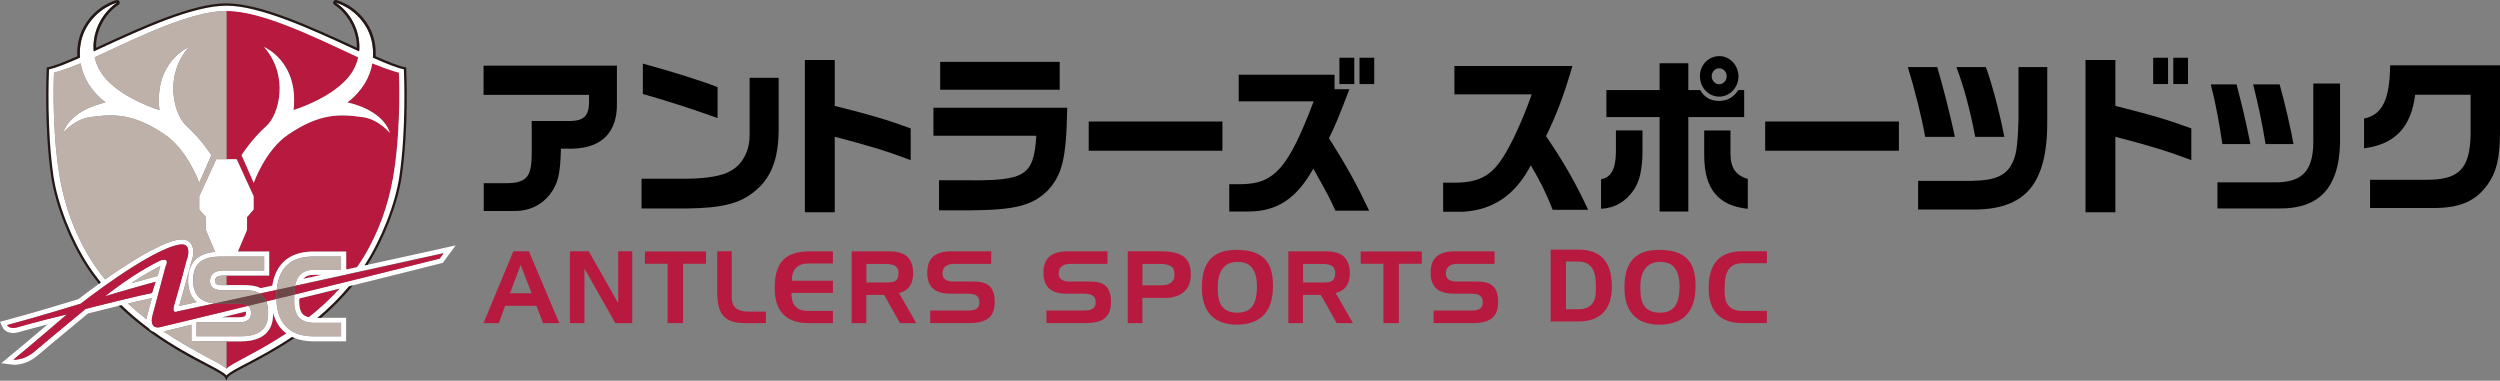 <?xml version="1.0" encoding="UTF-8"?>
<svg id="_レイヤー_2" data-name="レイヤー 2" xmlns="http://www.w3.org/2000/svg" viewBox="0 0 613.66 93.45">
  <rect x="0" y="0" width="613.66" height="93.45" fill="#808080" stroke="none"/>
  <defs>
    <style>
      .cls-1 {
        fill: #fff;
      }

      .cls-2 {
        fill: #b8193f;
      }

      .cls-3 {
        fill: #beb1aa;
      }

      .cls-4 {
        fill: #231815;
      }

      .cls-5 {
        fill: #6e4748;
      }
    </style>
  </defs>
  <g id="_レイヤー_1-2" data-name="レイヤー 1">
    <g>
      <g>
        <g>
          <g>
            <path class="cls-2" d="m126.01,61.68l-7.32,17.63h3.76l1.54-4.24h7.68l1.64,4.24h3.97l-7.45-17.63h-3.82Zm-.83,10.31l2.63-6.97,2.68,6.97h-5.3Z"/>
            <polygon class="cls-2" points="151.74 74.41 144.52 61.68 139.9 61.68 139.9 79.31 143.46 79.31 143.46 65.93 151.04 79.31 155.2 79.31 155.2 61.68 151.74 61.68 151.74 74.41"/>
            <polygon class="cls-2" points="158.3 64.74 163.88 64.74 163.88 79.31 167.67 79.31 167.67 64.74 173.3 64.74 173.3 61.73 158.3 61.73 158.3 64.74"/>
            <path class="cls-2" d="m179.61,71.38v-9.7h-3.56v10.51c.15,4.72,1.59,7.12,6.72,7.12h5.23v-2.83h-4.34c-4.5,0-4.04-3.03-4.04-5.1Z"/>
            <path class="cls-2" d="m190.16,70.82c0,6.04,3.36,8.49,8.13,8.49h6.16v-2.98h-6.01c-2.45,0-4.17-.96-4.17-4.42h10.18v-3h-10.1c.05-2.88,1.46-4.24,4.09-4.24h6.01v-2.98h-6.06c-5.08.2-8.24,2.02-8.24,9.14Z"/>
            <path class="cls-2" d="m224.16,66.99c-.13-4.04-2.3-5.3-6.09-5.3h-9.02v17.63h3.59v-6.92h4.39l3.89,6.92h3.99l-4.24-7.4c2.53-.6,3.49-2.45,3.49-4.92Zm-6.97,2.35h-4.52v-4.55h4.5c2.22,0,3.38.46,3.38,2.25,0,2.32-1.49,2.3-3.36,2.3Z"/>
            <path class="cls-2" d="m238.59,69.11h-4.85c-1.36-.05-2.4-.63-2.4-1.97.03-1.59,1.01-2.37,2.93-2.37h9.04v-3.08h-9.62c-4.12,0-6.09,1.59-6.09,5.3.05,3.69,2.07,5.1,5.81,5.1h4.32c1.82.08,2.68.53,2.68,2.15s-1.16,1.99-2.91,1.99h-9.17v3.08h9.75c5.48,0,6.09-2.88,6.09-5.25,0-4.78-3.08-4.95-5.58-4.95Z"/>
          </g>
          <g>
            <path class="cls-2" d="m267.12,69.11h-4.85c-1.36-.05-2.4-.63-2.4-1.97.03-1.59,1.01-2.37,2.93-2.37h9.04v-3.08h-9.62c-4.12,0-6.09,1.59-6.09,5.3.05,3.69,2.07,5.1,5.81,5.1h4.32c1.82.08,2.68.53,2.68,2.15s-1.16,1.99-2.9,1.99h-9.17v3.08h9.75c5.48,0,6.09-2.88,6.09-5.25,0-4.78-3.08-4.95-5.58-4.95Z"/>
            <path class="cls-2" d="m284.77,61.68h-7.96v17.63h3.61v-6.19h4.5c.48,0,7.38.73,7.38-5.71,0-3.94-1.9-5.73-7.53-5.73Zm.13,8.36h-4.47v-5.25h4.27c2.33,0,3.61.53,3.61,2.63-.02,1.77-1.16,2.63-3.41,2.63Z"/>
            <path class="cls-2" d="m303.7,61.33c-3.91,0-8.64,1.04-8.69,9.12-.05,8.69,6.04,9.25,8.74,9.25,4.45-.1,8.61-1.95,8.72-9.19.05-4.14-.78-9.17-8.77-9.17Zm.03,15.43c-4.5,0-4.82-3.44-4.82-6.32,0-4.17,1.89-6.16,4.82-6.16,2.7,0,4.82,1.26,4.82,6.24-.1,3.71-1.08,6.24-4.82,6.24Z"/>
            <path class="cls-2" d="m331.35,66.99c-.13-4.04-2.3-5.3-6.09-5.3h-9.02v17.63h3.59v-6.92h4.39l3.89,6.92h3.99l-4.24-7.4c2.53-.6,3.49-2.45,3.49-4.92Zm-6.97,2.35h-4.52v-4.55h4.5c2.22,0,3.38.46,3.38,2.25,0,2.32-1.49,2.3-3.36,2.3Z"/>
            <polygon class="cls-2" points="334 64.74 339.58 64.74 339.58 79.31 343.37 79.31 343.37 64.74 349 64.74 349 61.73 334 61.73 334 64.74"/>
            <path class="cls-2" d="m362.15,69.11h-4.85c-1.36-.05-2.4-.63-2.4-1.97.03-1.59,1.01-2.37,2.93-2.37h9.04v-3.08h-9.62c-4.12,0-6.09,1.59-6.09,5.3.05,3.69,2.07,5.1,5.81,5.1h4.32c1.82.08,2.68.53,2.68,2.15s-1.16,1.99-2.9,1.99h-9.17v3.08h9.75c5.48,0,6.09-2.88,6.09-5.25,0-4.78-3.08-4.95-5.58-4.95Z"/>
          </g>
          <g>
            <path class="cls-2" d="m407.43,61.33c-3.91,0-8.64,1.04-8.69,9.12-.05,8.69,6.04,9.25,8.74,9.25,4.45-.1,8.61-1.95,8.72-9.19.05-4.14-.78-9.17-8.77-9.17Zm.03,15.43c-4.5,0-4.82-3.44-4.82-6.32,0-4.17,1.89-6.16,4.82-6.16,2.7,0,4.82,1.26,4.82,6.24-.1,3.71-1.08,6.24-4.82,6.24Z"/>
            <path class="cls-2" d="m387.42,61.27h-6.79v17.63h6.89c4.78,0,8.13-2.45,8.13-8.49,0-5.13-1.84-9.14-8.23-9.14Zm-.05,14.65h-2.98v-11.72h2.98c3.71,0,4.35,2.9,4.35,5.89,0,1.64.48,5.83-4.35,5.83Z"/>
            <path class="cls-2" d="m427.7,64.61h6.01v-2.93h-6.06c-6.39,0-8.24,4.02-8.24,9.14,0,6.04,3.36,8.49,8.13,8.49h6.16v-2.98h-6.01c-4.83,0-4.34-4.19-4.34-5.83,0-2.98.63-5.89,4.34-5.89Z"/>
          </g>
        </g>
        <g>
          <path d="m118.69,16.12h32.74v9.28c.12,7-3.69,10.93-10.86,11.09h-2.88c-.16,6.41-.72,8.6-2.76,11.3-2.13,2.66-5.17,4.05-8.74,4.01h-7.45v-6.83h5.09c5.37.04,6.69-1.39,6.69-7.3v-7.97h9.74c3.13-.13,4.29-1.35,4.33-4.56v-1.86h-25.89v-7.17Z"/>
          <path d="m191.13,19.11v12.7c-.04,7.38-1.88,12.02-6.09,15.31-3.53,2.87-7.98,3.96-16.47,4.05h-11.1v-7.3h11.22c4.77-.04,8.66-.72,10.54-1.86,2.93-1.52,4.73-4.81,4.77-8.69v-14.22h7.13Zm-33.34-3.5c7.13,1.94,14.79,4.35,18.35,5.78v7.59c-6.21-2.23-13.15-4.47-18.35-5.9v-7.47Z"/>
          <path d="m204.9,14.73v11.26c9.34,2.36,12.75,3.38,18.64,5.53v7.8c-5.37-2.07-10.42-3.63-18.64-5.74v18.52h-7.33V14.73h7.33Z"/>
          <path d="m519.25,14.73v11.26c9.34,2.36,12.75,3.38,18.64,5.53v7.8c-5.37-2.07-10.42-3.63-18.64-5.74v18.52h-7.33V14.73h7.33Z"/>
          <path d="m261.96,26.45c-.2,12.45-1.2,16.58-4.93,20.46-3.77,3.59-7.98,4.64-18.92,4.72h-7.61v-7.38h6.65c14.59.17,16.59-1.1,17.23-10.93h-25.25v-6.88h32.82Zm-1.84-11.26v6.83h-29.34v-6.83h29.34Z"/>
          <path d="m300.06,29.83v7.17h-32.82v-7.17h32.82Z"/>
          <path d="m304.06,24.89v-6.54h23.52v3.54h3.65c-2.84,7.42-3.32,8.52-5.01,12.02,4.53,7.21,6.73,11.22,9.86,17.8h-8.29c-1.44-3.16-1.44-3.2-5.41-10.33-4.13,7.38-8.86,10.5-15.91,10.54h-4.73v-6.71h3.05c8.09-.13,11.46-4.01,17.67-20.33h-18.39Zm24.72-10.71h3.65v6.45h-3.65v-6.45Zm8.54,0v6.45h-3.61v-6.45h3.61Z"/>
          <path d="m528.53,14.18h3.65v6.45h-3.65v-6.45Zm8.54,0v6.45h-3.61v-6.45h3.61Z"/>
          <path d="m357.01,23.16v-6.96h28.97c-2.16,7.34-3.97,12.15-6.49,17.21,4.45,6.54,7.37,11.68,10.34,18.09h-8.7c-1.76-4.43-3.01-6.91-5.37-10.92-3.81,7.25-9.1,10.88-16.47,11.39h-5.05v-7.13h2.52c6.09.04,9.22-1.56,12.18-6.25,1.96-2.91,5.05-9.66,7.05-15.44h-19Z"/>
          <path d="m403.17,32.02v5.1c0,4.26-.68,7.3-2.04,9.36-2,3-4.73,4.6-8.13,4.77v-7.26c2.44-.42,3.57-2.4,3.65-6.54v-5.44h6.53Zm-8.86-9.91h13.06v-6.58h7.05v6.58h2.93c.96,1.77,2.56,2.66,4.61,2.66s3.57-.88,4.73-2.66h1.44v6.62h-13.71v23.2h-7.05v-23.2h-13.06v-6.62Zm32.42-3.37c0,2.74-2.12,4.98-4.73,4.98s-4.73-2.23-4.73-5.02,2.12-4.93,4.81-4.93c2.53,0,4.65,2.28,4.65,4.98Zm-1.96,13.29v5.61c0,3.5,1.24,5.4,4.25,6.28v7.34c-7.33-.8-10.66-4.89-10.7-13.08v-6.16h6.45Zm-4.61-13.29c0,1.06.84,1.94,1.84,1.94s1.84-.88,1.84-1.98-.84-1.94-1.88-1.94c-.96,0-1.8.89-1.8,1.98Z"/>
          <path d="m466.11,29.83v7.17h-32.82v-7.17h32.82Z"/>
          <path d="m475.52,16.46c1.28,4.22,3.4,12.57,4.33,17.13h-7.29c-.84-4.73-2.4-11.01-4.25-17.13h7.21Zm8.77,27.92c5.21-.08,7.94-1.22,9.42-3.92,1.24-2.2,1.56-4.43,1.76-11.26v-12.74h7.06v12.4c.24,16.2-5.17,22.78-18.72,22.57h-12.98v-7.04h13.47Zm3.17-27.92c1.48,4.05,3.41,11.26,4.53,17.13h-7.14c-1.36-7.04-2.72-11.98-4.61-17.13h7.21Z"/>
          <path d="m548.99,20.72c1.53,5.86,2.29,9.15,3.41,14.64h-6.89c-.76-5.23-1.6-9.74-2.84-14.64h6.33Zm25.41-.21v12.23c.36,12.74-4.49,18.6-15.19,18.43h-14.91v-6.41h14.91c6.49-.25,8.86-3.37,8.62-11.3v-12.95h6.57Zm-14.83.21c1.44,5.27,2.68,10.63,3.4,14.64h-6.85c-1.08-6.29-1.65-8.94-3.05-14.64h6.49Z"/>
          <path d="m580.28,29.11c4.49-.93,6.33-4.68,6.41-13.07h26.97v16.83c-.08,6.12-.88,9.41-3.05,12.44-2.81,3.92-6.49,5.61-12.42,5.74h-16.43v-6.92h13.79c8.05.04,10.7-2.66,10.9-11.05v-9.83h-13.62c-1,8.01-4.93,12.15-12.54,13.16v-7.3Z"/>
        </g>
      </g>
      <g>
        <path class="cls-2" d="m73.45,73.29h0c-.02,1.17-.05,2.92.89,3.88.35.36.85.59,1.47.72,2.59-2.05,5.18-4.39,7.6-7.05-3.16.78-6.48,1.59-9.96,2.45h0"/>
        <path class="cls-2" d="m74.46,68.47c1.5-.33,3.01-.66,4.5-.99h-1.92c-1.2,0-2.02.31-2.59.99"/>
        <path class="cls-2" d="m67.04,76.77c0,1.78-.04,7.04-8,7.04h-3.46v6.74c1.08-1.27,7.39-3.86,14.7-8.68-1.59-1.19-2.69-2.91-3.25-5.1"/>
        <path class="cls-2" d="m97.9,17.82s-1.95-.44-5.93-2.04c-.2-.08-.4-.16-.6-.24-.59,3.34-2.46,6.79-6.14,9.6,0,0,8.5,1.53,10.46,7.48,0,0-2.7-3.31-6.62-3.87-5.79-.83-10.65-.95-18.36,4.27-5.62,3.81-8.45,11.85-8.45,11.85l-2.98-6.8s2.48-3.91,6.08-7.13c3.16-2.83,5.64-12.35-.56-19.41,0,0,8.59,3.57,7.23,15.48,0,0,8.5-2.56,13.07-7.59,1.51-1.66,2.4-3.49,2.82-5.36-.19-.09-.39-.18-.58-.27-.22-.1-.42-.19-.65-.3-10.1-4.69-22.61-10.81-31.12-10.81v36.4h2.51l4.17,9.1v3.23l-1.62,1.87v3.15l-2.25,5.32h7.69v5.89h-10.5v2.36h4.02c1.42,0,3.01.07,4.4.75l2.84-.62c.86-5.48,4.35-8.38,10.15-8.38h7.97v4.41c.9-.2,1.79-.39,2.67-.59,1.12-1.6,2.16-3.29,3.1-5.08,3.14-5.98,5.1-12.09,6.11-19.23,1.64-11.59,1.06-23.44,1.06-23.44"/>
        <path class="cls-2" d="m60.39,76.93c0-.12,0-.29-.04-.45-1.66.4-3.25.79-4.77,1.16v.27h2.81c1.99,0,1.99-.48,1.99-.98"/>
        <path class="cls-1" d="m108.63,60.96s-7.94,1.75-18.39,4.04c-.13.03-.26.06-.4.09,3.97-6.15,7.48-14.85,8.5-21.91,1.78-12.3,1.08-26.38,1.08-26.38-1.64-.31-4.17-1.32-7.24-2.67-.21-.09-.42-.19-.63-.28,0-.1.01-.21.02-.31.08-2.5-.52-4.85-1.56-6.71-2.84-5.04-7.6-6.19-7.6-6.19,3.54,2.32,5.99,6.79,5.79,11.37,0,.1-.02.21-.02.31-.2-.09-.4-.19-.61-.28-10.09-4.64-23.4-10.93-31.99-10.93s-21.91,6.29-31.99,10.93c-.2.09-.41.19-.61.28,0-.1-.02-.21-.02-.31-.2-4.58,2.25-9.05,5.79-11.37,0,0-4.76,1.15-7.6,6.19-1.04,1.86-1.64,4.21-1.56,6.71,0,.1.01.21.02.31-.22.1-.42.19-.63.28-3.07,1.35-5.59,2.36-7.24,2.67,0,0-.71,14.08,1.08,26.38,1.03,7.1,4.57,15.87,8.57,22.02.99,1.52,2.04,2.95,3.12,4.31-.08.06-.15.11-.23.17-1.63,1.18-3.31,2.42-5.06,3.76-1.52.47-10.89,3.34-17.79,5.17l-1.43.38.63,1.34c.3.65,1.17,1.41,2.61,1.41.34,0,.7-.04,1.15-.15.04-.01,2.86-.84,7.3-1.97-2.64,2.26-6.18,5.25-9.17,7.71l-2.21,1.83,2.86.35s.14.02.4.02c.9,0,3.24-.22,5.65-2.26.05-.04,5.36-4.55,12.37-10.32.93-.24,4.16-1.06,7.58-1.89.11-.03.21-.05.32-.08,11.72,11.42,25.29,15.63,26.1,17.67.59-1.48,7.92-4.11,16.38-9.82.1.05.21.09.31.13,1.33.54,2.86.82,4.6.82h8.08v-5.78h-6.6c2.67-2.26,5.32-4.86,7.78-7.85.16-.04.31-.08.46-.11,8.55-2.11,15.8-3.92,21.66-5.41l.43-.11,3.16-4.28-3.22.71m-31.64.79c-5.8,0-9.29,2.89-10.15,8.38l-2.84.62c-1.39-.68-2.99-.75-4.4-.75h-4.02s-1.32,0-1.32,0c-1.48-.06-1.48-.68-1.48-.93.01-.6.02-1.42,2.02-1.42h11.28v-5.89h-7.69l2.25-5.32v-3.15l1.62-1.87v-3.23l-4.17-9.1h-5.02l-4.17,9.1v3.23l1.62,1.87v3.15l2.27,5.39c-.23.02-.45.04-.67.07-3.96.57-5.96,2.91-5.96,7,.03,2.37.76,4.12,2.13,5.27-1.67.36-3.13.67-4.32.93.37-1.25,1.63-5.61,2.98-10.78.24-.62,1.22-3.43-.49-4.95-.44-.39-1.05-.59-1.81-.59-3.21,0-10.04,3.59-18.86,9.82-1.99-2.44-3.82-5.13-5.37-8.09-3.14-5.98-5.1-12.09-6.11-19.23-1.64-11.59-1.06-23.44-1.06-23.44,0,0,1.95-.44,5.93-2.04.2-.08.4-.16.6-.24.59,3.34,2.46,6.79,6.15,9.6,0,0-8.51,1.53-10.46,7.48,0,0,2.7-3.31,6.61-3.87,5.79-.83,10.66-.95,18.37,4.27,5.62,3.81,8.45,11.85,8.45,11.85l2.98-6.8s-2.48-3.91-6.08-7.13c-3.16-2.83-5.64-12.35.56-19.41,0,0-8.59,3.57-7.23,15.48,0,0-8.5-2.56-13.07-7.59-1.51-1.66-2.4-3.49-2.82-5.36.19-.09.39-.18.58-.27.22-.1.42-.19.65-.3,10.1-4.69,22.61-10.81,31.12-10.81s21.02,6.12,31.12,10.81c.22.1.43.2.65.3.19.09.4.18.58.27-.42,1.87-1.32,3.71-2.82,5.36-4.57,5.03-13.07,7.59-13.07,7.59,1.36-11.91-7.23-15.48-7.23-15.48,6.2,7.06,3.72,16.58.56,19.41-3.61,3.22-6.08,7.13-6.08,7.13l2.98,6.8s2.82-8.04,8.45-11.85c7.71-5.22,12.57-5.1,18.36-4.27,3.91.56,6.62,3.87,6.62,3.87-1.96-5.95-10.46-7.48-10.46-7.48,3.69-2.8,5.55-6.25,6.14-9.6.21.08.4.17.6.24,3.97,1.59,5.93,2.04,5.93,2.04,0,0,.58,11.85-1.06,23.44-1.01,7.15-2.97,13.25-6.11,19.23-.94,1.79-1.98,3.48-3.1,5.08-.88.19-1.77.39-2.67.59v-4.41h-7.97Zm-40.99,16.64c-1.54-1.19-3.08-2.47-4.59-3.86,2.28-.55,4.45-1.05,5.85-1.33l-1.08,4.05c-.04.15-.15.6-.18,1.14Zm19.58,5.41h3.46c7.96,0,8-5.26,8-7.04.56,2.19,1.66,3.91,3.25,5.1-7.32,4.82-13.62,7.41-14.7,8.68-1.12-1.31-7.81-4.04-15.44-9.17.05-.01.09-.02.13-.03.37-.09,2.84-.68,6.71-1.62v4.08h8.6Zm17.87-10.52h0c3.48-.85,6.8-1.67,9.96-2.45-2.42,2.66-5.01,5-7.6,7.05-.62-.13-1.12-.37-1.47-.72-.94-.96-.92-2.71-.89-3.88Zm34.5-9.84c-6.02,1.53-12.99,3.27-20.14,5.03-.14.03-.28.07-.42.1-.16.04-.32.08-.48.12-.69.17-1.39.34-2.08.51-3.81.94-7.62,1.88-11.34,2.79,0,0,0,0,0,0-.42.1-.83.2-1.25.31,0,.11-.01.22-.01.34,0,.04,0,.09,0,.13,0,.23,0,.51-.01.81-.02,1.66.09,4.21,2.4,5.23.5.22,1.11.35,1.82.41.14.01.29.02.44.02.06,0,.11.01.17.01h6.68v3.31h-6.84c-1.21,0-2.34-.15-3.36-.45-.11-.03-.23-.07-.34-.11-.11-.04-.23-.08-.34-.12-.52-.2-1.02-.45-1.47-.75-1.9-1.25-3.15-3.35-3.45-6.51h0c-.03-.31-.05-.63-.06-.96,0-.1,0-.2,0-.29-.41.1-.82.2-1.23.3,0,0,0,0,0,0-.01,0-.02,0-.04,0,0,0,0,0,0,0-.4.1-.81.2-1.21.3.03.08.06.16.09.25.09.29.16.6.22.94h0c.08.46.12.97.12,1.55,0,2.63-.67,5.83-6.76,5.83h-10.83v-3.42h10.18c1.94,0,3.22-.45,3.22-2.22,0-.28-.03-.52-.08-.74h0c-.08-.38-.23-.69-.45-.92-.07-.07-.14-.13-.22-.18-.54.13-1.06.26-1.59.39-.43.11-.86.21-1.28.31-.82.2-1.63.4-2.41.59-2.32.56-4.47,1.08-6.37,1.54-.79.19-1.53.37-2.23.54-4.38,1.06-7.05,1.7-7.05,1.7-.5.17-.9.23-1.23.23-.87,0-1.25-.45-1.4-1.01-.21-.8.07-1.79.07-1.79l3.23-12.12c1.21-2.56-1.35-1.48-1.35-1.48-4.6,2.26-8.85,5.23-11.31,7.07-.41.31-.77.58-1.08.82-.09.07-.15.12-.23.18-.08.06-.16.13-.23.18-.41.32-.63.51-.63.51.28-.09.56-.18.85-.26.1-.03.2-.06.31-.1.1-.03.21-.06.31-.09.47-.14.95-.29,1.43-.43,4.59-1.37,9.49-2.68,9.49-2.68l-.88,2.76c-1.56.3-4.23.92-6.96,1.58-.52.13-1.05.25-1.57.38-.11.03-.22.05-.33.08-.11.03-.22.05-.32.08-3.78.93-7.12,1.78-7.12,1.78-7.21,5.93-12.6,10.5-12.6,10.5-2.63,2.22-5.12,1.95-5.12,1.95,5.66-4.65,13.13-11.11,13.13-11.11-7.34,1.75-12.39,3.23-12.39,3.23-1.82.4-2.29-.6-2.29-.6,7.61-2.02,18.05-5.25,18.05-5.25,1.86-1.43,3.6-2.73,5.26-3.92.07-.05.15-.11.23-.17.08-.06.16-.12.24-.17.37-.27.72-.51,1.08-.76,11.59-8.18,17.78-10.38,19.05-9.26,1.21,1.08.14,3.64.14,3.64-1.62,6.2-3.1,11.18-3.1,11.18-.54,2.09.87,1.35.87,1.35,1.56-.33,3.71-.79,6.3-1.35.83-.18,1.7-.37,2.62-.57.06-.01.12-.03.18-.04-.06,0-.12-.01-.19-.02-.09,0-.18-.01-.27-.03-.86-.11-1.59-.33-2.22-.64-1.66-.82-2.55-2.38-2.58-4.92,0-3.63,1.7-5.43,5.22-5.81.21-.02.46-.02.68-.04.23-.01.44-.03.68-.04.06,0,.11,0,.17,0h10.69v3.42h-10.04c-.31,0-.58.02-.85.06-.3.04-.57.11-.81.2-1.03.37-1.58,1.16-1.6,2.38,0,1.48,1.15,2.13,2.66,2.19h5.38c.59,0,1.2.01,1.81.08,0,0,0,0,0,0,.86.09,1.69.3,2.4.74.51-.11,1.03-.23,1.55-.34.06-.01.12-.03.18-.04.38-.08.75-.16,1.13-.25,0,0,0,0,0,0,.42-.09.84-.18,1.27-.28.05-.45.11-.88.19-1.31h0c.76-4.02,3.2-6.86,8.85-6.86h6.73v3.25h-6.68c-2.35,0-3.58,1.06-4.21,2.58h0c-.17.42-.31.87-.4,1.35.44-.1.88-.19,1.32-.29,0,0,.02,0,.02,0,3.69-.81,7.4-1.62,10.95-2.4.07-.02.15-.03.22-.05.53-.12,1.05-.23,1.57-.35.63-.14,1.26-.28,1.88-.41.14-.03.29-.06.43-.1.13-.03.26-.06.4-.09,11.07-2.43,19.65-4.32,19.65-4.32l-.94,1.28Zm-47.61,13.03c.03.16.04.33.04.45,0,.5,0,.98-1.99.98h-3.93c.37-.09.74-.18,1.12-.27,1.51-.37,3.11-.75,4.77-1.16Zm-21.63-8.73l-.86.23s-2.55.69-5.65,1.57c2.08-1.4,4.57-2.94,7.16-4.24l-.65,2.44Zm40.24-.27c-1.49.33-3,.66-4.5.99.56-.68,1.39-.99,2.59-.99h1.92Z"/>
        <path class="cls-3" d="m37.86,67.98l.86-.23.65-2.44c-2.59,1.3-5.08,2.84-7.16,4.24,3.09-.88,5.6-1.55,5.65-1.57"/>
        <path class="cls-3" d="m36,78.39c.03-.54.14-.99.18-1.14l1.08-4.05c-1.41.28-3.57.78-5.85,1.33,1.51,1.39,3.05,2.67,4.59,3.86"/>
        <path class="cls-3" d="m46.98,79.72c-3.87.93-6.33,1.53-6.71,1.62-.05.02-.09.02-.13.03,7.63,5.13,14.33,7.86,15.44,9.17v-6.74h-8.6v-4.08"/>
        <path class="cls-3" d="m55.58,77.64c-.38.09-.75.18-1.12.27h1.12v-.27"/>
        <path class="cls-3" d="m52.79,69.07c0,.25,0,.88,1.48.93h1.32v-2.36h-.77c-2,0-2.01.82-2.02,1.42"/>
        <path class="cls-3" d="m46.48,59.36c1.71,1.53.73,4.34.49,4.95-1.35,5.17-2.62,9.53-2.98,10.78,1.18-.25,2.64-.56,4.32-.93-1.38-1.15-2.1-2.9-2.13-5.27,0-4.09,2.01-6.43,5.96-7,.22-.03.44-.05.67-.07l-2.27-5.39v-3.15l-1.62-1.87v-3.23l4.17-9.1h2.51V2.68c-8.51,0-21.02,6.12-31.12,10.81-.22.1-.43.2-.65.3-.19.09-.39.18-.58.27.42,1.87,1.32,3.71,2.82,5.36,4.57,5.03,13.07,7.59,13.07,7.59-1.36-11.91,7.23-15.48,7.23-15.48-6.2,7.06-3.72,16.58-.56,19.41,3.61,3.22,6.08,7.13,6.08,7.13l-2.98,6.8s-2.82-8.04-8.45-11.85c-7.71-5.22-12.57-5.1-18.37-4.27-3.91.56-6.61,3.87-6.61,3.87,1.96-5.95,10.46-7.48,10.46-7.48-3.69-2.81-5.55-6.26-6.15-9.6-.21.08-.41.17-.6.24-3.97,1.59-5.93,2.04-5.93,2.04,0,0-.58,11.85,1.06,23.44,1.01,7.15,2.97,13.25,6.11,19.23,1.55,2.96,3.38,5.65,5.37,8.09,8.82-6.23,15.65-9.82,18.86-9.82.76,0,1.37.2,1.81.59"/>
        <path class="cls-3" d="m65.68,75.19c-.06-.34-.13-.66-.22-.94-.03-.09-.06-.17-.09-.25-.42.1-.82.2-1.23.3-.57.14-1.13.27-1.68.41-.53.13-1.07.26-1.59.39.08.06.15.12.22.18.23.23.37.54.45.92h0c.05.22.08.46.08.74,0,1.77-1.29,2.22-3.22,2.22h-10.18v3.42h10.83c6.09,0,6.76-3.2,6.76-5.83,0-.58-.05-1.09-.12-1.55h0"/>
        <path class="cls-3" d="m54.16,62.99c-.06,0-.11,0-.17,0-.24,0-.46.02-.68.04-.23.01-.47.01-.68.04-3.52.38-5.22,2.18-5.22,5.81.03,2.54.93,4.1,2.58,4.92.63.31,1.37.53,2.22.64.09.01.18.02.27.03.06,0,.12.01.19.02.93-.2,1.91-.42,2.92-.63.82-.18,1.65-.36,2.5-.55,1.28-.28,2.62-.57,3.97-.87.59-.13,1.17-.25,1.76-.38-.71-.44-1.55-.65-2.4-.74,0,0,0,0,0,0-.61-.07-1.22-.08-1.81-.08h-5.38c-1.52-.06-2.66-.7-2.66-2.19.02-1.23.56-2.01,1.6-2.38.24-.09.51-.16.81-.2.26-.04.54-.06.85-.06h10.04v-3.42h-10.69"/>
        <path class="cls-3" d="m76.99,62.99c-5.65,0-8.09,2.83-8.85,6.86h0c-.08.43-.15.86-.19,1.31.42-.09.85-.19,1.27-.28.64-.14,1.28-.28,1.92-.42.43-.09.86-.19,1.3-.28.09-.48.23-.93.4-1.35h0c.63-1.52,1.85-2.58,4.21-2.58h6.68v-3.25h-6.73"/>
        <path class="cls-3" d="m77.05,79.26c-.06,0-.11,0-.17-.01-.15,0-.29-.01-.44-.02-.72-.05-1.33-.19-1.82-.41-2.31-1.02-2.42-3.57-2.4-5.23,0-.31.01-.58.01-.81,0-.05,0-.09,0-.13,0-.12,0-.23.01-.34-.42.1-.83.2-1.24.3-.64.16-1.28.31-1.91.46-.41.1-.83.2-1.24.3,0,.1,0,.2,0,.29.01.33.04.65.06.96h0c.29,3.15,1.55,5.26,3.45,6.51.45.3.95.54,1.47.75.11.04.22.09.34.12.11.04.22.07.34.11,1.02.3,2.15.45,3.36.45h6.84v-3.31h-6.68"/>
        <path class="cls-2" d="m66.68,71.44c-.38.08-.76.17-1.13.25-.06.01-.12.03-.18.04-.51.11-1.04.23-1.55.34.07.04.14.08.2.12.26.19.5.42.71.69.05.07.11.15.16.22.18.26.34.55.48.9.4-.1.8-.2,1.21-.3,0,0,0,0,0,0,.01,0,.02,0,.04,0,0,0,0,0,0,0,.41-.1.82-.2,1.23-.3,0-.08,0-.16,0-.24,0-.24.02-.47.03-.71,0-.11,0-.23.01-.34.01-.22,0-.45.03-.66,0-.09.02-.19.03-.28-.43.09-.84.18-1.27.28,0,0,0,0,0,0"/>
        <path class="cls-2" d="m58.22,74.55h-4.36c-.42,0-.81-.02-1.19-.06-.06.01-.12.03-.18.04-.91.2-1.79.39-2.62.57-2.58.56-4.74,1.02-6.3,1.35,0,0-1.41.74-.87-1.35,0,0,1.48-4.98,3.1-11.18,0,0,1.08-2.56-.14-3.64-1.27-1.13-7.46,1.08-19.05,9.26-.36.26-.71.5-1.08.76-.08.06-.16.12-.24.17-.07.05-.15.11-.23.17-1.65,1.19-3.4,2.49-5.26,3.92,0,0-10.44,3.23-18.05,5.25,0,0,.47,1.01,2.29.6,0,0,5.05-1.48,12.39-3.23,0,0-7.47,6.47-13.13,11.11,0,0,2.49.27,5.12-1.95,0,0,5.39-4.58,12.6-10.5,0,0,3.34-.86,7.12-1.78.11-.03.21-.05.32-.08.11-.03.22-.05.33-.08.52-.13,1.04-.25,1.57-.38,2.73-.66,5.4-1.28,6.96-1.58l.88-2.76s-4.91,1.32-9.49,2.68c-.48.14-.96.29-1.43.43-.1.03-.21.06-.31.09-.1.03-.21.06-.31.1-.29.09-.57.18-.85.26,0,0,.22-.18.63-.51.07-.05.15-.12.23-.18.08-.06.14-.11.23-.18.3-.23.67-.51,1.08-.82,2.45-1.84,6.71-4.81,11.31-7.07,0,0,2.56-1.08,1.35,1.48l-3.23,12.12s-.28.99-.07,1.79c.15.55.53,1.01,1.4,1.01.33,0,.74-.07,1.23-.23,0,0,2.67-.64,7.05-1.7.7-.17,1.44-.35,2.23-.54,1.9-.46,4.05-.98,6.37-1.54.79-.19,1.59-.39,2.41-.59.42-.1.85-.21,1.28-.31.53-.13,1.05-.25,1.59-.39-.49-.35-1.22-.5-2.22-.54h-.43"/>
        <path class="cls-2" d="m89.25,66.49c-.13.03-.26.06-.4.09-.14.03-.29.06-.43.1-.62.14-1.25.27-1.88.41-.52.11-1.05.23-1.57.35-.07.02-.15.03-.22.05-3.55.78-7.26,1.59-10.95,2.4,0,0-.02,0-.02,0-.44.1-.88.19-1.32.29-.03.14-.05.27-.07.41-.02.14-.03.29-.05.44-.02.15-.04.3-.05.46-.02.28-.03.55-.04.84.41-.1.83-.2,1.25-.31,0,0,0,0,0,0,3.72-.91,7.54-1.85,11.34-2.79.69-.17,1.39-.34,2.08-.51.16-.04.32-.08.48-.12.14-.03.28-.07.42-.1,7.14-1.77,14.12-3.51,20.14-5.03l.94-1.28s-8.59,1.89-19.65,4.32"/>
        <path class="cls-5" d="m64.74,72.87c-.22-.27-.45-.5-.71-.69-.06-.05-.14-.08-.2-.12-.6.13-1.18.26-1.76.38-1.36.3-2.69.59-3.97.87-.86.19-1.69.37-2.5.55-1.01.22-1.99.43-2.92.63.38.03.77.06,1.19.06h4.8c1,.04,1.73.19,2.22.54.52-.13,1.06-.26,1.59-.39.55-.13,1.12-.27,1.68-.41.41-.1.82-.2,1.23-.3-.13-.34-.3-.63-.48-.9-.05-.07-.1-.15-.16-.22"/>
        <path class="cls-5" d="m71.14,70.46c-.64.14-1.28.28-1.92.42-.42.09-.85.19-1.27.28,0,.09-.02.19-.03.28-.02.21-.02.44-.03.66,0,.11,0,.22-.01.34,0,.24-.03.47-.03.71,0,.08,0,.16,0,.24.41-.1.83-.2,1.24-.3.63-.15,1.27-.31,1.91-.46.42-.1.82-.2,1.24-.3,0-.28.02-.56.04-.84.01-.16.03-.3.05-.46.02-.15.03-.29.05-.44.02-.14.04-.27.07-.41-.44.1-.86.19-1.3.28"/>
        <path class="cls-4" d="m99.72,16.79v-.23s-.23-.04-.23-.04c-1.63-.31-4.19-1.33-7.28-2.7.14-2.66-.45-5.21-1.63-7.3C87.63,1.3,82.77.07,82.57.02c-.3-.07-.62.08-.74.37-.12.29-.02.62.24.79,2.9,1.89,4.98,5.28,5.43,8.84.07.52.1,1.09.09,1.71-.35-.16-.69-.32-1.04-.48C76.46,6.6,63.92.82,55.58.82s-20.88,5.78-30.96,10.43c-.35.16-.69.32-1.04.48-.01-.61.02-1.19.09-1.71.45-3.56,2.53-6.94,5.43-8.84.26-.17.36-.51.24-.79-.12-.29-.44-.44-.74-.37-.21.05-5.06,1.28-8,6.5-1.18,2.1-1.77,4.65-1.63,7.3-3.08,1.36-5.64,2.38-7.28,2.7l-.22.04v.23c-.02.14-.7,14.25,1.07,26.44.99,6.84,4.46,15.73,8.62,22.14.99,1.53,2.04,2.96,3.13,4.32.08-.06.15-.11.23-.17.08-.06.16-.11.24-.17-1.08-1.36-2.13-2.78-3.12-4.3-4.12-6.34-7.54-15.14-8.53-21.91-1.64-11.29-1.16-24.25-1.08-26.1,1.65-.36,4.08-1.33,6.98-2.6.2-.09.42-.19.63-.28,0-.1-.01-.2-.02-.31,0-.1-.01-.21-.02-.31-.08-2.5.52-4.85,1.56-6.7C23.99,1.8,28.75.64,28.75.64c-3.54,2.32-5.99,6.79-5.79,11.37,0,.1.01.21.02.31,0,.1.01.21.02.31.2-.09.4-.19.61-.28.42-.19.83-.38,1.25-.58C34.89,7.15,47.38,1.4,55.58,1.4s20.69,5.75,30.72,10.37c.43.2.84.38,1.25.58.2.09.41.19.61.28,0-.1.01-.2.02-.31,0-.1.02-.21.02-.31.2-4.58-2.25-9.05-5.79-11.37,0,0,4.76,1.15,7.6,6.19,1.04,1.86,1.64,4.2,1.56,6.7,0,.1-.01.21-.02.31,0,.1,0,.2-.02.31.21.09.42.19.63.28,2.9,1.28,5.33,2.25,6.98,2.6.08,1.85.55,14.81-1.08,26.1-.98,6.76-4.41,15.56-8.53,21.91-.03.05-.06.09-.09.13.13-.03.27-.06.4-.09.13-.03.27-.06.4-.09,4.06-6.38,7.42-15.07,8.39-21.78,1.77-12.19,1.09-26.3,1.08-26.44"/>
        <path class="cls-4" d="m71.65,82.71c-4.26,2.86-8.22,4.94-11.13,6.47-2.56,1.34-4.26,2.23-4.93,2.97-.67-.74-2.38-1.63-4.93-2.97-3.32-1.74-8-4.21-12.93-7.72-.56-.19-.94-.52-1.17-.82-.01-.01-.02-.03-.03-.05-2.24-1.66-4.5-3.55-6.71-5.69-.12.03-.23.06-.35.09-.11.03-.21.05-.32.08,7.62,7.46,16.04,11.9,21.22,14.61,2.62,1.37,4.68,2.45,4.93,3.08l.27.67.27-.67c.25-.63,2.32-1.71,4.93-3.08,3-1.58,7.1-3.73,11.5-6.71-.11-.04-.21-.08-.31-.13-.11-.05-.21-.09-.32-.14"/>
        <path class="cls-4" d="m85.65,70.29c-2.46,2.94-5.09,5.5-7.75,7.73h.91c2.68-2.3,5.34-4.93,7.79-7.97-.15.04-.31.08-.46.11-.17.04-.33.08-.49.12"/>
      </g>
    </g>
  </g>
</svg>